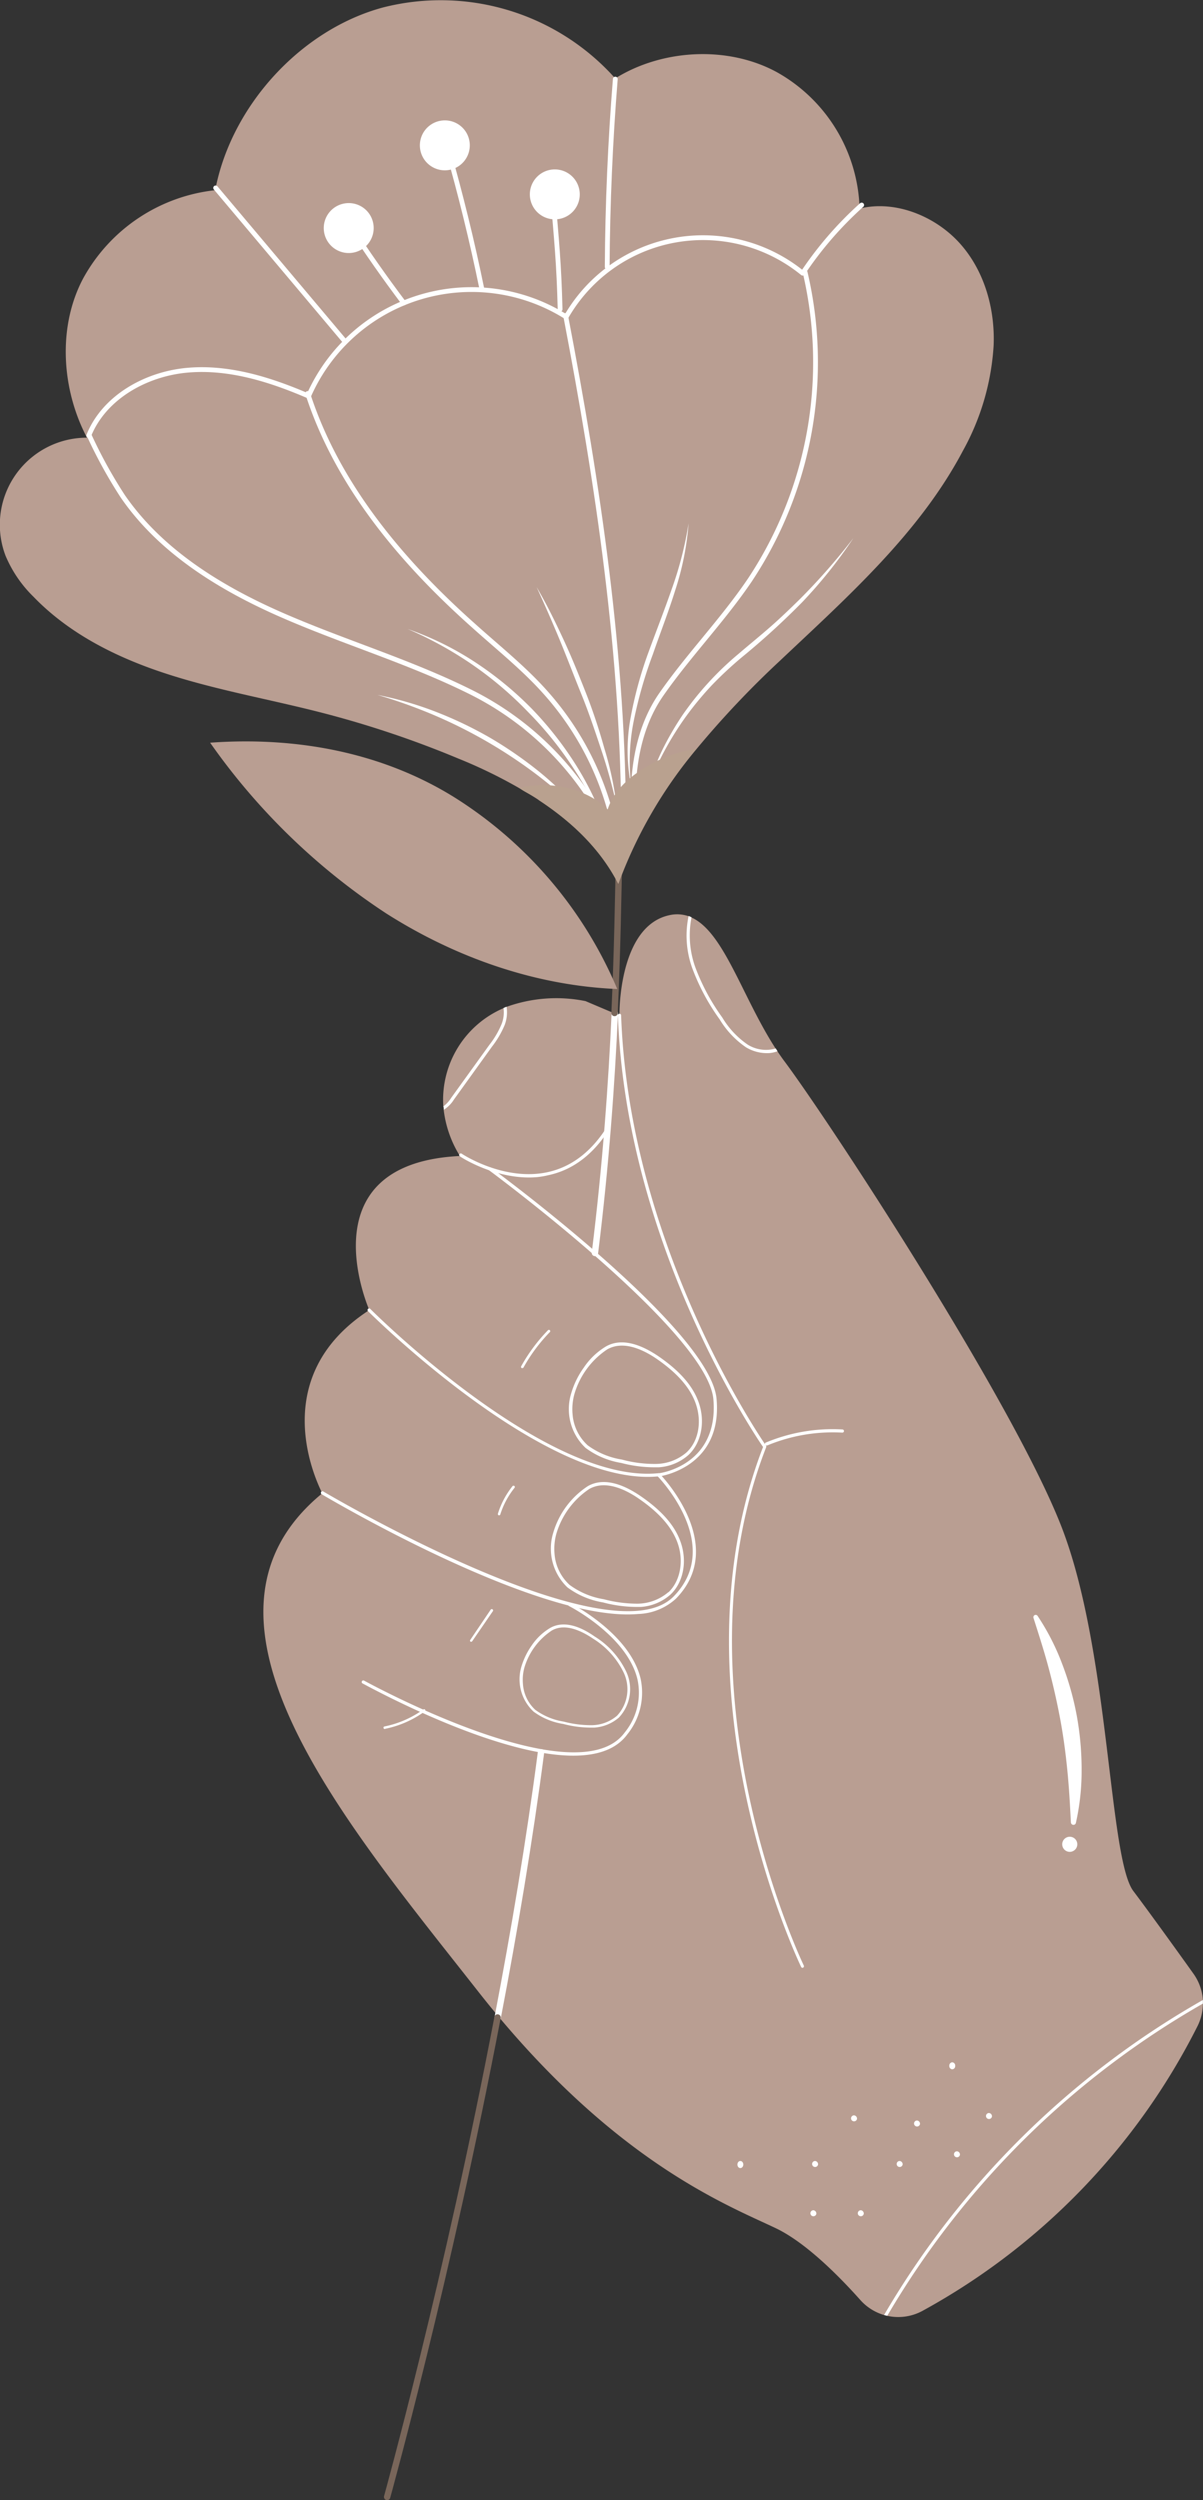 <?xml version="1.0" encoding="UTF-8"?> <svg xmlns="http://www.w3.org/2000/svg" viewBox="0 0 196.14 407.51"><rect x="0" y="0" width="196.14" height="407.51" fill="#333333" stroke="none"/><defs><style>.cls-1{fill:#b99e92;}.cls-2{fill:#fff;}.cls-3,.cls-4,.cls-5{fill:none;stroke-linecap:round;stroke-linejoin:round;}.cls-3,.cls-5{stroke:#fff;}.cls-3,.cls-4{stroke-width:1.04px;}.cls-4{stroke:#79665a;}.cls-5{stroke-width:0.78px;}.cls-6{fill:#b9a18f;}</style></defs><g id="Layer_2" data-name="Layer 2"><g id="OBJECTS"><path class="cls-1" d="M196.12,326c0,.2,0,.4,0,.59a8.34,8.34,0,0,1-.87,3.66,108.49,108.49,0,0,1-44.86,46.43,8.28,8.28,0,0,1-5.73.8l-.52-.13a8.3,8.3,0,0,1-3.88-2.46c-3.57-4-8.94-9.39-13.79-11.7-8.16-3.88-26.91-11.08-48.54-38.62s-50-60.68-25.58-81l.2-.17-.12-.22C51.39,241,43.62,224.48,60,213.68l.22-.14-.11-.24c-1-2.49-9-23.68,14.81-24.87H75l-.14-.21a18.28,18.28,0,0,1-2.52-7.32c0-.19,0-.36-.06-.56h0a16.24,16.24,0,0,1,9.8-16,2.81,2.81,0,0,1,.5-.22,24,24,0,0,1,12.88-.94l5.3,2.25.24.1v-.26c0-2,.43-14.42,8.12-16.09a5.7,5.7,0,0,1,3.14.16,3.48,3.48,0,0,1,.48.21c5.3,2.39,8.26,12.94,13.73,21.38l.29.45c.39.57.78,1.14,1.19,1.68,7.67,10.32,37.29,55.62,45.14,75.86s7.66,54,11.7,59.33c2.55,3.38,6.94,9.47,9.79,13.46A8.32,8.32,0,0,1,196.12,326Z"></path><path class="cls-2" d="M130.87,320.76a.26.26,0,0,1-.25-.15c-.22-.44-21.57-45-6.21-84.75-1.47-2.14-22.39-33.29-23.66-70.35a.24.24,0,0,1,.25-.27.26.26,0,0,1,.27.25c1.3,38.06,23.42,69.87,23.64,70.18a.28.28,0,0,1,0,.25c-15.37,39.53,5.93,84,6.14,84.46a.26.26,0,0,1-.12.35Z"></path><path class="cls-2" d="M125,235.62a.25.25,0,0,1-.26-.16.24.24,0,0,1,.14-.33A28.25,28.25,0,0,1,137.34,233a.26.26,0,1,1,0,.52,27.82,27.82,0,0,0-12.2,2.07Z"></path><path class="cls-2" d="M126.77,171.35a5.29,5.29,0,0,1-1.28.3,6.66,6.66,0,0,1-3.83-.92,14.67,14.67,0,0,1-4.33-4.58,35,35,0,0,1-4.46-8.33,15.6,15.6,0,0,1-.6-8.51,3.48,3.48,0,0,1,.48.21,15.31,15.31,0,0,0,.61,8.13,34.35,34.35,0,0,0,4.4,8.2,14.17,14.17,0,0,0,4.17,4.44,5.64,5.64,0,0,0,4.55.61Z"></path><path class="cls-2" d="M87.6,191.87C81,192.46,75,188.53,75,188.49a.26.26,0,1,1,.29-.43c.07.05,6.88,4.55,14,3,3.91-.85,7.2-3.38,9.76-7.51a.27.27,0,0,1,.36-.09.26.26,0,0,1,.08.36c-2.64,4.26-6,6.87-10.1,7.74A13.35,13.35,0,0,1,87.6,191.87Z"></path><path class="cls-2" d="M107.22,240.66C88.65,242.33,60.31,214,60,213.72a.26.26,0,1,1,.37-.37c.28.29,28.46,28.44,46.78,26.8l.16,0c.39,0,9.91-1.36,9-12.08-1-11-36.22-37.06-36.58-37.32a.26.26,0,1,1,.31-.42c1.46,1.07,35.79,26.43,36.79,37.69s-9.31,12.64-9.42,12.65Z"></path><path class="cls-2" d="M104.05,263.08C88,264.52,54.1,244.54,52.44,243.56a.26.26,0,1,1,.27-.45c.46.28,46.82,27.64,57.13,17.1,8.26-8.44-2.56-19.52-2.67-19.63a.26.26,0,0,1,.37-.37c.11.11,11.29,11.56,2.67,20.37A9.54,9.54,0,0,1,104.05,263.08Z"></path><path class="cls-2" d="M82.29,167.06a15.53,15.53,0,0,1-2.08,3.55L74,179.24a5.16,5.16,0,0,1-1.64,1.65c0-.19,0-.36-.06-.56h0a5.11,5.11,0,0,0,1.27-1.39l6.22-8.63a14.5,14.5,0,0,0,2-3.41,5.13,5.13,0,0,0,.3-2.58,2.81,2.81,0,0,1,.5-.22A5.81,5.81,0,0,1,82.29,167.06Z"></path><path class="cls-2" d="M113.75,228.16c-1-2.5-3.08-4.79-6.27-7-3.44-2.37-6.45-3-8.73-1.66a11.42,11.42,0,0,0-3.56,3.41,13.86,13.86,0,0,0-2.06,4.21A8.7,8.7,0,0,0,95.46,236a13.35,13.35,0,0,0,5.82,2.46,21.37,21.37,0,0,0,5.64.71l.49,0a8.12,8.12,0,0,0,4.83-2C114.46,235.1,115.08,231.4,113.75,228.16Zm-1.85,8.61a7.76,7.76,0,0,1-5,1.85,20.2,20.2,0,0,1-5.5-.71,12.76,12.76,0,0,1-5.59-2.33,7.61,7.61,0,0,1-2.46-5.1,9.2,9.2,0,0,1,.3-3.24,13.18,13.18,0,0,1,5.37-7.3,4.67,4.67,0,0,1,1.89-.58c2.19-.2,4.53,1,6.28,2.22,3.1,2.16,5.1,4.37,6.08,6.77C114.52,231.41,114,234.86,111.9,236.77Z"></path><path class="cls-2" d="M110.81,250.93c-1-2.51-3.08-4.8-6.27-7-3.44-2.38-6.45-3-8.73-1.67a13.67,13.67,0,0,0-5.62,7.62,8.74,8.74,0,0,0,2.33,8.87,13.46,13.46,0,0,0,5.82,2.45,21.38,21.38,0,0,0,5.64.73l.5,0a8.15,8.15,0,0,0,4.82-2C111.52,257.87,112.14,254.18,110.81,250.93Zm-1.85,8.6a7.85,7.85,0,0,1-5,1.87,21.44,21.44,0,0,1-5.5-.72,12.89,12.89,0,0,1-5.59-2.34,7.61,7.61,0,0,1-2.46-5.1,9.2,9.2,0,0,1,.3-3.24,13.29,13.29,0,0,1,5.37-7.3,4.71,4.71,0,0,1,1.89-.58c2.19-.19,4.53,1,6.28,2.23,3.11,2.15,5.1,4.37,6.08,6.77C111.58,254.17,111,257.63,109,259.53Z"></path><path class="cls-2" d="M95.22,286.1C82.5,287.24,60.27,275,59.11,274.4a.26.26,0,0,1,.25-.46c.35.19,34.74,19.08,42.5,8.45a10.26,10.26,0,0,0,2.07-8.67c-1.69-7.06-11-11.87-11.14-11.92a.25.25,0,0,1-.11-.35.26.26,0,0,1,.35-.11c.39.2,9.66,5,11.41,12.26a10.8,10.8,0,0,1-2.16,9.1C100.73,284.81,98.25,285.83,95.22,286.1Z"></path><path class="cls-2" d="M102.13,272.54a13.62,13.62,0,0,0-5.19-5.8c-2.85-2-5.34-2.46-7.23-1.39a9.48,9.48,0,0,0-3,2.83,12,12,0,0,0-1.7,3.48A7.21,7.21,0,0,0,87,279a10.89,10.89,0,0,0,4.82,2,17.59,17.59,0,0,0,4.67.6l.41,0a6.85,6.85,0,0,0,4-1.63A6.75,6.75,0,0,0,102.13,272.54Zm-1.53,7.13a6.52,6.52,0,0,1-4.15,1.54,17.63,17.63,0,0,1-4.55-.59,10.65,10.65,0,0,1-4.64-1.93,6.3,6.3,0,0,1-2-4.23,7.43,7.43,0,0,1,.25-2.68,11,11,0,0,1,4.45-6,3.79,3.79,0,0,1,1.56-.49c1.83-.16,3.76.85,5.22,1.84a13.27,13.27,0,0,1,5,5.62A6.34,6.34,0,0,1,100.6,279.67Z"></path><path class="cls-2" d="M62.76,281.83a.21.21,0,0,1-.23-.17.2.2,0,0,1,.17-.25A16.37,16.37,0,0,0,69,278.66a.22.22,0,0,1,.3,0,.21.21,0,0,1-.05.3,16.52,16.52,0,0,1-6.43,2.83Z"></path><path class="cls-2" d="M76.87,267.6a.23.23,0,0,1-.14,0,.2.2,0,0,1-.06-.29L80,262.38a.21.21,0,0,1,.3-.06.22.22,0,0,1,.06.3L77,267.51A.21.21,0,0,1,76.87,267.6Z"></path><path class="cls-2" d="M81.41,247h-.09a.23.23,0,0,1-.14-.27,13.74,13.74,0,0,1,2.39-4.5.22.22,0,0,1,.31,0,.22.22,0,0,1,0,.3,13.38,13.38,0,0,0-2.32,4.36A.22.22,0,0,1,81.41,247Z"></path><path class="cls-2" d="M85.18,223a.17.17,0,0,1-.12,0,.22.22,0,0,1-.09-.29,27.65,27.65,0,0,1,4.37-5.88.21.21,0,0,1,.31,0,.21.21,0,0,1,0,.3,27.32,27.32,0,0,0-4.3,5.78A.18.18,0,0,1,85.18,223Z"></path><path class="cls-2" d="M196.12,326c0,.2,0,.4,0,.59a140.24,140.24,0,0,0-51.46,50.89l-.52-.13A140.79,140.79,0,0,1,196.12,326Z"></path><path class="cls-3" d="M97,204.23c1.79-14.45,2.72-27.63,3.24-39.11"></path><path class="cls-3" d="M81.15,328.84c2.68-14,5.17-28.75,7.06-43.22"></path><path class="cls-4" d="M63.12,407s9.89-35.64,18-78.15"></path><path class="cls-4" d="M100.2,165.12c.46-10.18.6-19,.74-26.25"></path><path class="cls-1" d="M162,56.37A40.33,40.33,0,0,1,157,73.47c-7.09,13.43-18.75,23.76-29.79,34.19a153,153,0,0,0-13.62,14.4,73.89,73.89,0,0,0-12.76,22c-2.91-5.69-7.56-10.09-12.92-13.62a79.63,79.63,0,0,0-13.17-6.79,163.54,163.54,0,0,0-22.52-7.54c-8.27-2.12-16.7-3.59-24.82-6.2s-16-6.48-21.94-12.64A20.33,20.33,0,0,1,.91,90.6,14.19,14.19,0,0,1,14.18,71.34C10,63.41,9.37,53.17,13.61,45.29A28,28,0,0,1,35.09,31C37.68,17.3,49,4.85,62.43,1.22a38.14,38.14,0,0,1,37.88,11.56c7.7-4.8,18.41-5.36,26.38-1A26.35,26.35,0,0,1,140.15,34c5.82-1.44,12.39,1.24,16.38,5.71S162.26,50.38,162,56.37Z"></path><path class="cls-2" d="M87.49,95.69c1.6,2.73,3,5.58,4.34,8.46s2.53,5.83,3.69,8.78,2.16,6,3,9a54.88,54.88,0,0,1,2,9.31A84.59,84.59,0,0,0,98,122.14c-1-3-2-6-3.19-8.93s-2.31-5.89-3.52-8.82S88.81,98.57,87.49,95.69Z"></path><path class="cls-2" d="M102.93,128.22a29.08,29.08,0,0,1-.14-11.08,65,65,0,0,1,2.91-10.74c1.27-3.48,2.62-6.92,3.83-10.4a58.54,58.54,0,0,0,2.74-10.7,45.94,45.94,0,0,1-2.17,10.88c-1.1,3.55-2.46,7-3.66,10.48a71.16,71.16,0,0,0-3.06,10.59A33.37,33.37,0,0,0,102.93,128.22Z"></path><path class="cls-2" d="M105.55,128.49a45.4,45.4,0,0,1,2.43-6.23,49.2,49.2,0,0,1,3.37-5.8,50.33,50.33,0,0,1,9.06-9.88c1.7-1.46,3.43-2.86,5.1-4.32s3.27-3,4.85-4.55a102.32,102.32,0,0,0,8.78-10,77.61,77.61,0,0,1-8.35,10.45,123.92,123.92,0,0,1-9.87,9,62.94,62.94,0,0,0-4.85,4.52,53.09,53.09,0,0,0-4.23,5.11A51.26,51.26,0,0,0,105.55,128.49Z"></path><path class="cls-2" d="M66.45,102.52a49.83,49.83,0,0,1,10.85,5.31,56.12,56.12,0,0,1,9.38,7.67,56.44,56.44,0,0,1,7.45,9.56,49.79,49.79,0,0,1,5.06,11,62,62,0,0,0-5.57-10.65,58.63,58.63,0,0,0-7.5-9.33A59.19,59.19,0,0,0,77,108.33,61.57,61.57,0,0,0,66.45,102.52Z"></path><path class="cls-2" d="M61.54,113.27A56.29,56.29,0,0,1,71,116a64.8,64.8,0,0,1,8.86,4.23,65.92,65.92,0,0,1,8.08,5.58,56.73,56.73,0,0,1,7,6.82,85.89,85.89,0,0,0-7.41-6.35,79.35,79.35,0,0,0-16.8-9.73A84.22,84.22,0,0,0,61.54,113.27Z"></path><path class="cls-5" d="M14.47,71C17,64.71,23.86,60.92,30.62,60.34s13.46,1.53,19.69,4.22a29,29,0,0,1,42-12.91,25.72,25.72,0,0,1,38.56-7.12,58.56,58.56,0,0,1,9.62-11.11"></path><path class="cls-5" d="M14.61,71.11A77.75,77.75,0,0,0,20,80.87c6.18,9,15.93,15,26,19.4s20.59,7.52,30.4,12.36a49.51,49.51,0,0,1,22.51,22.26"></path><path class="cls-5" d="M103.44,135.54c-.64-7.82-.06-16,4.43-22.42s10-12.08,14.4-18.59a64.18,64.18,0,0,0,9-50.13"></path><path class="cls-5" d="M92.22,51.43c5.28,27.59,9.51,55.64,9.45,83.74"></path><path class="cls-5" d="M50.17,64.14C55,79.1,65.54,91.61,77.3,102.06c4,3.6,8.3,7,11.89,11.1a48.18,48.18,0,0,1,10.93,21.71"></path><path class="cls-6" d="M113.55,122.06a73.89,73.89,0,0,0-12.76,22c-2.91-5.69-7.56-10.09-12.92-13.62-.79-.75-2.36-1.3-3.18-2,4.77-1.24,10.9,0,14.39,3.5.84-2.7,3-4.82,5.41-6.39A22.17,22.17,0,0,1,113.55,122.06Z"></path><path class="cls-5" d="M35.16,30.63l21,24.93"></path><path class="cls-5" d="M100.32,12.89Q99.09,28.17,99,43.51"></path><path class="cls-5" d="M57.11,36.93c2.75,4.25,5.67,8.4,8.72,12.45"></path><path class="cls-5" d="M72.9,24q3.28,11.44,5.67,23.12"></path><path class="cls-5" d="M90.13,31.88c.63,7.53,1,11,1.19,18.53"></path><path class="cls-2" d="M60.91,36.81a4.07,4.07,0,1,1-4.41-3.69A4.06,4.06,0,0,1,60.91,36.81Z"></path><path class="cls-2" d="M76.58,23.33a4.07,4.07,0,1,1-4.42-3.69A4.06,4.06,0,0,1,76.58,23.33Z"></path><path class="cls-2" d="M94.51,31.32a4.07,4.07,0,1,1-4.41-3.69A4.07,4.07,0,0,1,94.51,31.32Z"></path><path class="cls-1" d="M100.64,161.21c-13.38-.55-26.44-5.16-37.73-12.36a106.1,106.1,0,0,1-28.65-27.79c13.89-1,27.79,1.49,39.64,8.79A68.12,68.12,0,0,1,100.64,161.21Z"></path><path class="cls-2" d="M174.6,297.09c-.14-2.88-.3-5.72-.58-8.54s-.65-5.61-1.17-8.38-1.14-5.52-1.87-8.26-1.6-5.44-2.48-8.19a.39.39,0,0,1,.25-.48.38.38,0,0,1,.42.15,38.6,38.6,0,0,1,4,7.81,48,48,0,0,1,2.39,8.47,48.81,48.81,0,0,1,.79,8.77,38.63,38.63,0,0,1-.94,8.72.41.41,0,0,1-.8-.07Z"></path><path class="cls-2" d="M173.36,301.25a1.23,1.23,0,1,1,1.68.43A1.22,1.22,0,0,1,173.36,301.25Z"></path><path class="cls-2" d="M133.38,352.82a.49.49,0,1,1-.48-.58A.54.54,0,0,1,133.38,352.82Z"></path><ellipse class="cls-2" cx="120.71" cy="352.82" rx="0.48" ry="0.58"></ellipse><path class="cls-2" d="M147.17,352.82a.49.49,0,1,1-.49-.58A.54.54,0,0,1,147.17,352.82Z"></path><path class="cls-2" d="M155.74,336.73a.53.53,0,0,1-.48.57.52.52,0,0,1-.48-.57.53.53,0,0,1,.48-.58A.54.54,0,0,1,155.74,336.73Z"></path><path class="cls-2" d="M156.51,351.24a.49.49,0,1,1-.48-.58A.53.53,0,0,1,156.51,351.24Z"></path><path class="cls-2" d="M150,346.22a.49.49,0,1,1-.48-.58A.54.54,0,0,1,150,346.22Z"></path><path class="cls-2" d="M161.73,345a.49.49,0,1,1-.48-.58A.53.53,0,0,1,161.73,345Z"></path><path class="cls-2" d="M140.83,360.85a.49.49,0,1,1-.48-.58A.53.53,0,0,1,140.83,360.85Z"></path><path class="cls-2" d="M133.1,360.85a.49.49,0,1,1-.49-.58A.54.54,0,0,1,133.1,360.85Z"></path><path class="cls-2" d="M139.73,345.38a.49.49,0,1,1-.49-.58A.54.54,0,0,1,139.73,345.38Z"></path></g></g></svg> 
